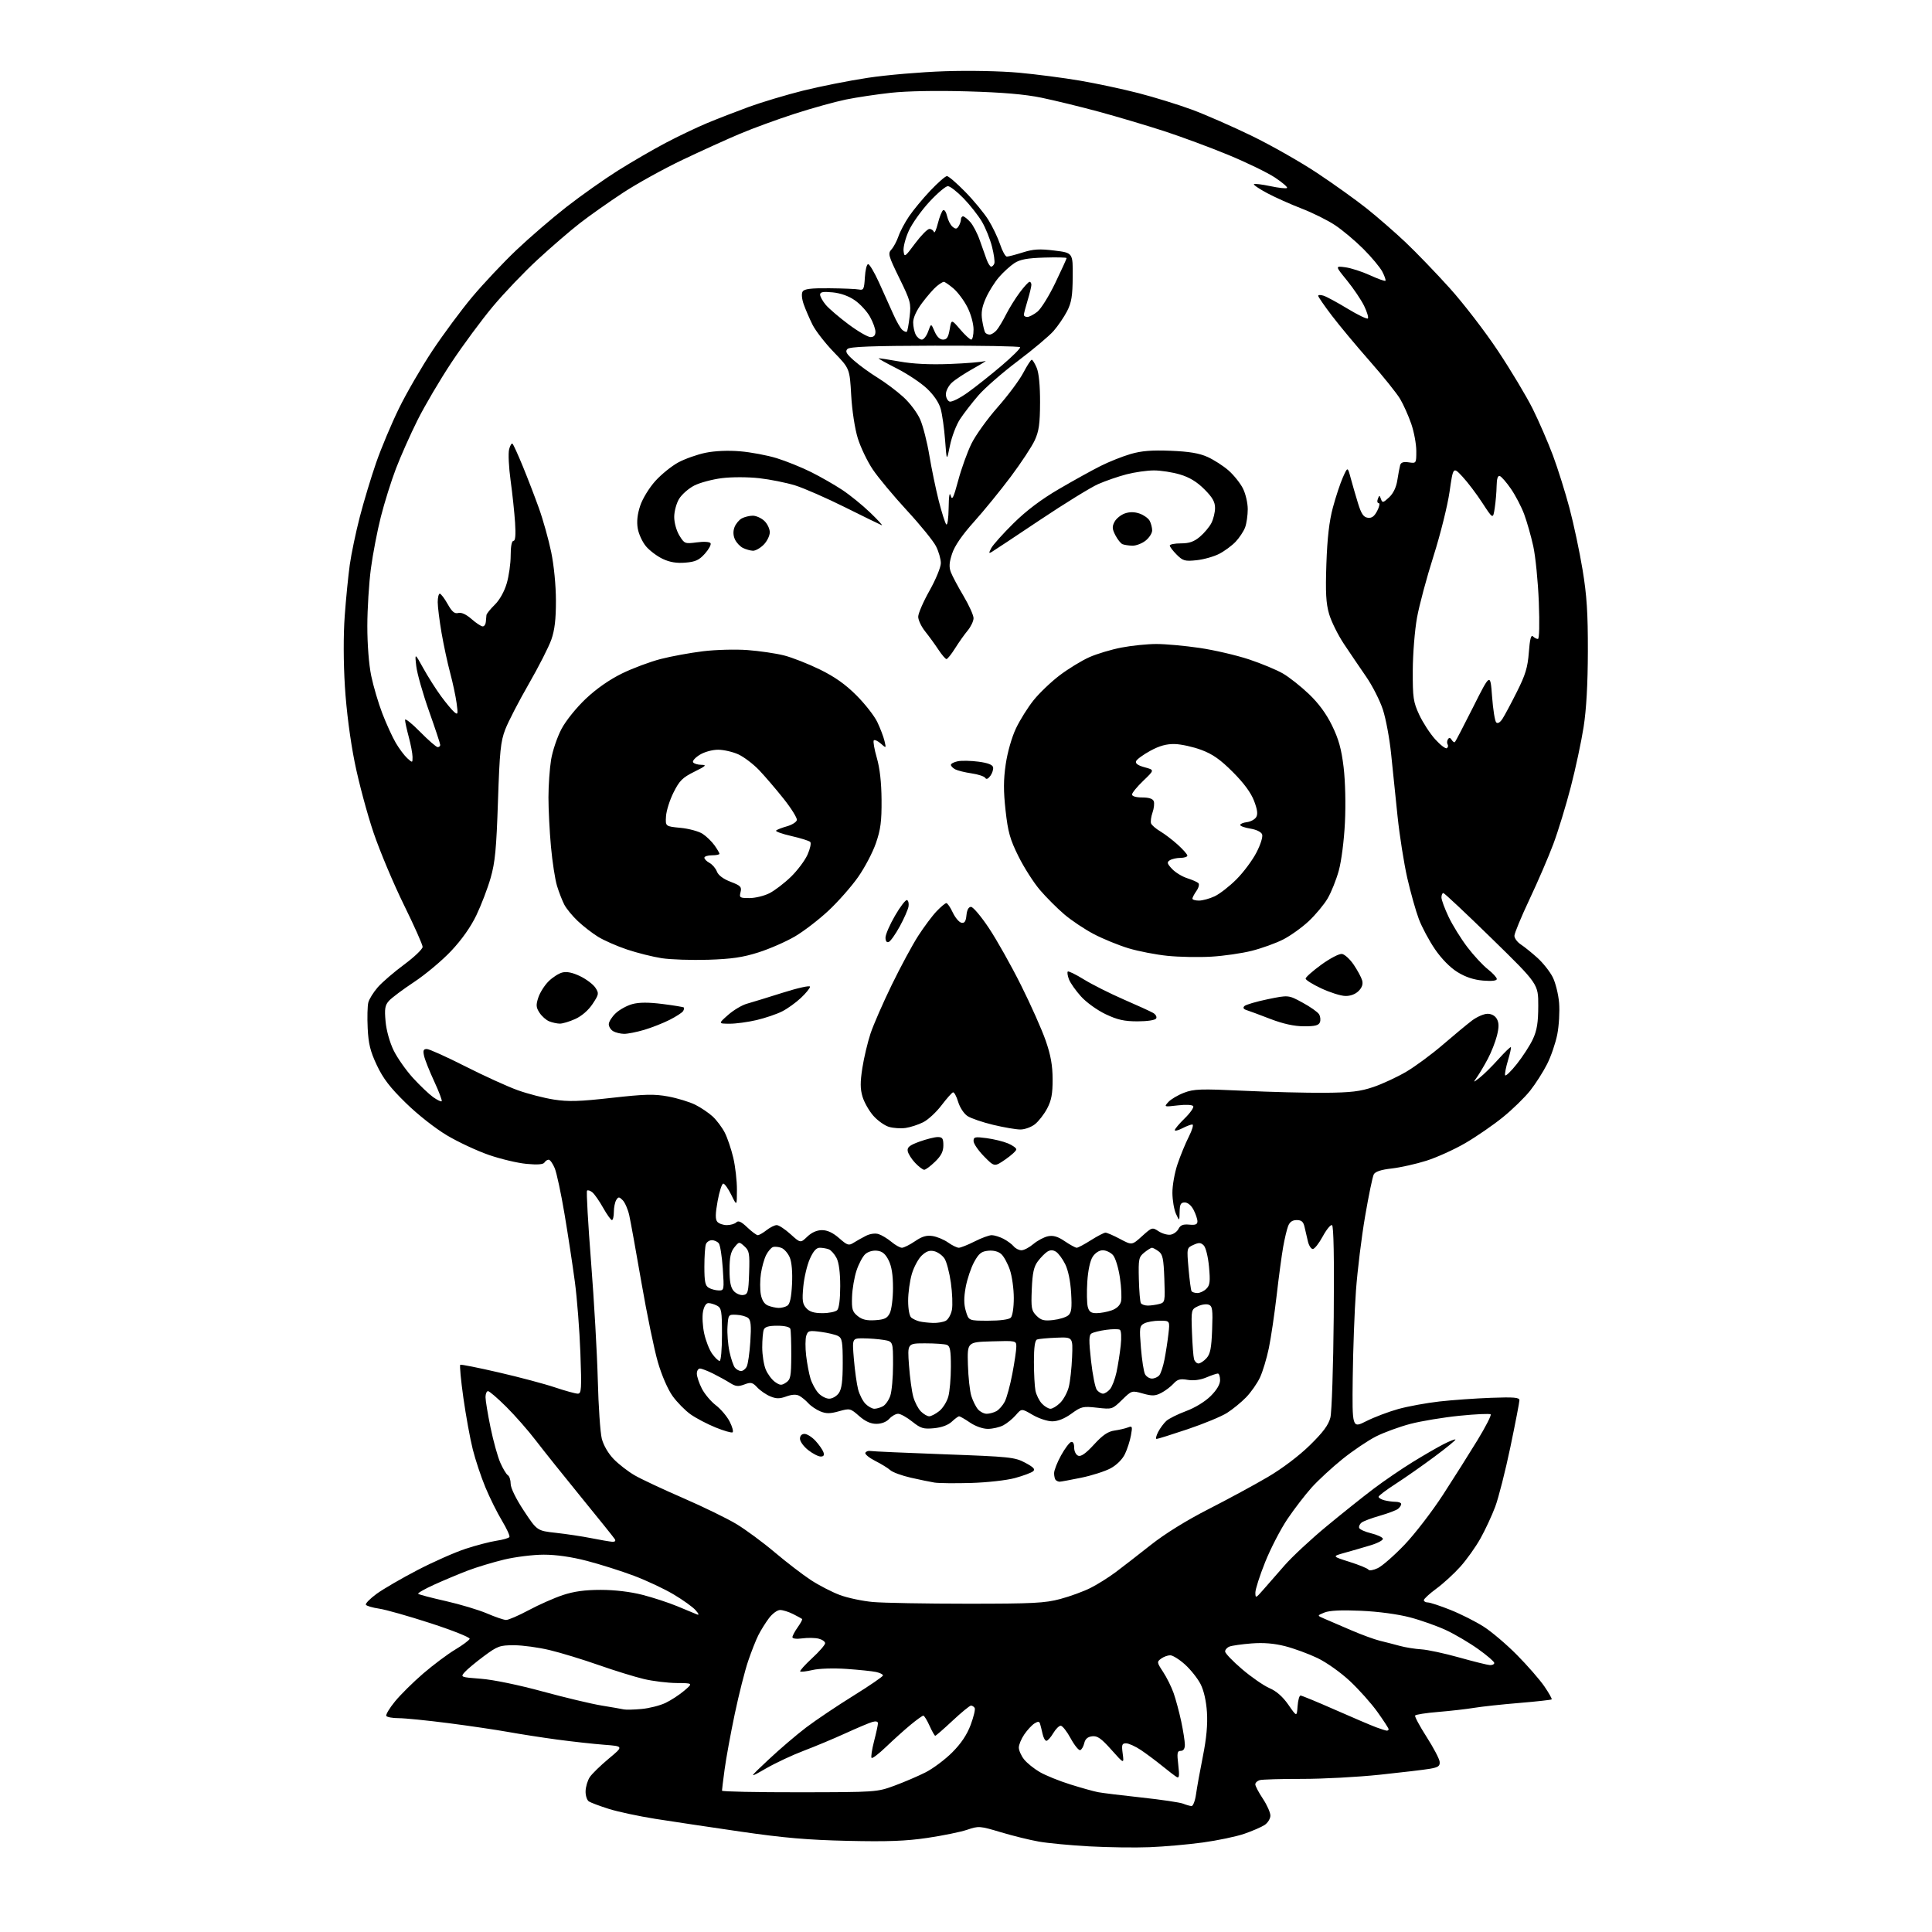 <?xml version="1.0" encoding="UTF-8" standalone="no"?>
<svg 
  version="1.1" 
  xmlns="http://www.w3.org/2000/svg" 
  xmlns:xlink="http://www.w3.org/1999/xlink" 
  xmlns:svg="http://www.w3.org/2000/svg"
  xmlns:rdf="http://www.w3.org/1999/02/22-rdf-syntax-ns#"
  xmlns:cc="http://creativecommons.org/ns#"
  xmlns:dc="http://purl.org/dc/elements/1.1/"
  viewBox="0 0 768 768"
  width="768"
  height="768"
>
<style>svg {background-color: white; }</style>"
<path stroke="none" fill="black" fill-rule="evenodd" d="M457.00,734.29C451.23,734.52 440.43,734.37 433.00,733.96C425.57,733.55 416.57,732.70 413.00,732.07C409.43,731.45 402.61,729.77 397.85,728.34C389.47,725.83 389.05,725.80 384.46,727.36C381.86,728.24 374.73,729.70 368.62,730.60C360.08,731.86 352.73,732.13 337.00,731.77C321.08,731.41 311.58,730.59 294.50,728.11C282.40,726.35 267.10,724.06 260.50,723.02C253.90,721.97 245.57,720.19 242.00,719.06C238.43,717.93 234.87,716.60 234.10,716.10C233.32,715.60 232.73,713.76 232.78,712.02C232.83,710.27 233.57,707.77 234.43,706.46C235.29,705.15 238.68,701.85 241.95,699.12C247.91,694.16 247.91,694.16 240.20,693.57C235.97,693.25 227.55,692.32 221.50,691.51C215.45,690.69 206.68,689.33 202.00,688.48C197.32,687.64 186.62,686.05 178.21,684.97C169.80,683.89 160.94,683.00 158.52,683.00C156.10,683.00 153.87,682.60 153.57,682.12C153.27,681.63 154.81,679.04 157.00,676.37C159.18,673.69 164.24,668.69 168.23,665.25C172.23,661.82 177.94,657.54 180.93,655.75C183.92,653.96 186.51,652.03 186.70,651.46C186.88,650.88 179.94,648.11 171.26,645.29C162.59,642.47 153.36,639.85 150.74,639.47C148.12,639.08 145.74,638.39 145.45,637.92C145.16,637.45 147.08,635.50 149.71,633.57C152.35,631.65 159.68,627.39 166.00,624.11C172.32,620.82 180.94,617.02 185.14,615.65C189.34,614.28 194.86,612.84 197.40,612.46C199.94,612.08 202.24,611.42 202.50,610.99C202.77,610.57 201.43,607.64 199.54,604.49C197.64,601.34 194.68,595.39 192.97,591.27C191.25,587.14 188.98,580.33 187.93,576.13C186.87,571.93 185.20,562.73 184.20,555.69C183.21,548.64 182.65,542.71 182.97,542.52C183.29,542.32 190.22,543.70 198.37,545.59C206.52,547.47 216.53,550.13 220.61,551.51C224.70,552.88 228.77,554.00 229.67,554.00C231.13,554.00 231.24,552.33 230.71,537.75C230.38,528.81 229.40,516.10 228.51,509.50C227.63,502.90 225.79,490.80 224.41,482.62C223.04,474.43 221.28,466.22 220.51,464.37C219.74,462.52 218.66,461.00 218.11,461.00C217.56,461.00 216.80,461.51 216.42,462.13C215.95,462.89 213.60,463.07 209.31,462.66C205.79,462.34 199.07,460.74 194.39,459.13C189.70,457.51 182.19,454.01 177.71,451.35C173.02,448.56 166.05,443.08 161.32,438.44C155.05,432.32 152.29,428.72 149.80,423.44C147.19,417.91 146.46,414.93 146.16,408.74C145.95,404.47 146.07,399.87 146.41,398.51C146.75,397.15 148.46,394.41 150.21,392.41C151.96,390.42 156.68,386.36 160.70,383.39C164.71,380.42 168.00,377.27 168.00,376.40C168.00,375.53 164.64,368.00 160.54,359.66C156.44,351.32 151.02,338.43 148.49,331.00C145.97,323.57 142.59,310.98 140.99,303.00C139.20,294.10 137.70,282.47 137.10,272.87C136.51,263.32 136.48,252.44 137.03,244.87C137.52,238.07 138.43,228.90 139.04,224.50C139.66,220.10 141.45,211.55 143.02,205.50C144.58,199.45 147.50,189.78 149.50,184.00C151.50,178.22 155.58,168.50 158.57,162.39C161.55,156.28 167.55,145.93 171.89,139.39C176.24,132.85 183.37,123.22 187.75,118.00C192.14,112.78 199.97,104.45 205.17,99.50C210.37,94.55 219.37,86.80 225.17,82.27C230.97,77.75 240.17,71.25 245.61,67.82C251.05,64.40 259.58,59.45 264.57,56.82C269.56,54.19 276.99,50.64 281.07,48.94C285.16,47.24 292.66,44.33 297.73,42.47C302.81,40.62 312.49,37.72 319.23,36.03C325.98,34.35 337.57,32.05 345.00,30.93C352.43,29.80 366.15,28.63 375.50,28.32C385.34,27.99 397.76,28.24 405.00,28.90C411.88,29.53 422.82,30.95 429.32,32.06C435.82,33.17 446.28,35.40 452.56,37.02C458.84,38.64 468.37,41.58 473.74,43.56C479.11,45.54 489.80,50.23 497.50,53.96C505.20,57.70 516.90,64.34 523.50,68.72C530.10,73.09 539.01,79.47 543.31,82.89C547.60,86.32 554.54,92.35 558.72,96.31C562.90,100.26 570.79,108.45 576.25,114.50C581.71,120.55 590.37,131.80 595.48,139.50C600.60,147.20 606.80,157.55 609.27,162.50C611.73,167.45 615.34,175.78 617.30,181.00C619.25,186.22 622.22,195.68 623.90,202.00C625.58,208.32 627.92,219.35 629.10,226.50C630.79,236.76 631.23,243.61 631.20,259.00C631.17,271.92 630.60,282.04 629.51,289.00C628.61,294.77 626.31,305.52 624.40,312.88C622.49,320.25 619.37,330.44 617.46,335.55C615.55,340.65 611.29,350.54 607.99,357.52C604.70,364.50 602.00,371.01 602.00,371.99C602.00,372.97 603.16,374.53 604.58,375.46C606.00,376.39 608.96,378.78 611.15,380.76C613.35,382.74 616.07,386.18 617.21,388.40C618.34,390.62 619.49,395.26 619.77,398.70C620.04,402.14 619.72,407.76 619.04,411.19C618.37,414.61 616.55,419.94 614.99,423.01C613.44,426.09 610.41,430.83 608.26,433.55C606.10,436.27 601.23,441.03 597.42,444.11C593.61,447.20 586.90,451.83 582.50,454.39C578.10,456.95 571.12,460.11 567.00,461.41C562.88,462.71 556.68,464.10 553.23,464.49C548.96,464.97 546.68,465.73 546.09,466.85C545.61,467.76 544.06,475.25 542.65,483.50C541.23,491.75 539.60,505.02 539.02,513.00C538.44,520.98 537.86,536.56 537.73,547.64C537.50,567.78 537.50,567.78 543.17,564.91C546.29,563.34 552.00,561.17 555.86,560.10C559.73,559.03 567.07,557.69 572.19,557.11C577.31,556.53 586.56,555.88 592.75,555.65C601.76,555.32 604.00,555.51 604.00,556.60C604.00,557.34 602.38,565.73 600.40,575.23C598.41,584.73 595.70,595.41 594.36,598.98C593.02,602.54 590.38,608.21 588.49,611.58C586.60,614.96 583.00,620.01 580.48,622.81C577.97,625.61 573.68,629.54 570.95,631.53C568.23,633.53 566.00,635.58 566.00,636.09C566.00,636.59 566.71,637.00 567.58,637.00C568.45,637.00 572.51,638.34 576.59,639.97C580.67,641.60 586.59,644.59 589.75,646.60C592.91,648.61 598.89,653.69 603.03,657.88C607.17,662.07 612.06,667.67 613.88,670.32C615.70,672.97 617.02,675.31 616.81,675.53C616.59,675.74 610.81,676.38 603.96,676.95C597.11,677.51 589.02,678.39 586.00,678.89C582.98,679.39 576.56,680.12 571.74,680.52C566.91,680.91 562.77,681.56 562.53,681.95C562.29,682.33 564.34,686.15 567.08,690.43C569.82,694.70 572.16,699.14 572.28,700.30C572.46,702.01 571.78,702.52 568.50,703.10C566.30,703.48 557.30,704.56 548.50,705.48C539.70,706.41 525.75,707.15 517.50,707.14C509.25,707.13 501.71,707.35 500.75,707.63C499.79,707.91 499.00,708.67 499.00,709.32C499.01,709.97 500.35,712.52 502.00,715.00C503.65,717.48 504.99,720.50 505.00,721.73C505.00,722.95 503.96,724.63 502.70,725.46C501.43,726.29 497.79,727.87 494.60,728.97C491.41,730.06 484.01,731.62 478.15,732.42C472.29,733.22 462.77,734.06 457.00,734.29zM473.64,717.94C474.26,717.97 475.07,715.86 475.44,713.25C475.80,710.64 477.03,703.83 478.17,698.13C479.59,691.03 480.10,685.50 479.78,680.63C479.49,676.16 478.54,671.98 477.23,669.43C476.08,667.19 473.31,663.71 471.07,661.68C468.83,659.66 466.18,658.00 465.19,658.00C464.19,658.00 462.56,658.60 461.56,659.33C459.83,660.60 459.87,660.84 462.33,664.58C463.76,666.74 465.64,670.52 466.52,673.00C467.39,675.48 468.76,680.57 469.56,684.32C470.35,688.06 471.00,692.23 471.00,693.57C471.00,695.15 470.43,696.00 469.36,696.00C467.96,696.00 467.82,696.81 468.38,701.57C468.89,705.92 468.76,706.98 467.77,706.40C467.07,705.99 464.48,704.01 462.00,701.99C459.52,699.98 455.71,697.13 453.52,695.66C451.33,694.20 448.68,693.00 447.64,693.00C445.99,693.00 445.81,693.55 446.29,697.11C446.84,701.22 446.84,701.22 441.79,695.56C437.77,691.04 436.22,689.95 434.16,690.20C432.38,690.41 431.40,691.25 431.01,692.93C430.70,694.26 429.97,695.51 429.40,695.70C428.82,695.89 427.11,693.79 425.61,691.03C424.11,688.26 422.33,686.00 421.65,686.00C420.98,686.00 419.63,687.35 418.66,689.00C417.68,690.65 416.47,692.00 415.96,692.00C415.45,692.00 414.77,690.76 414.44,689.25C414.10,687.74 413.66,685.93 413.44,685.23C413.14,684.25 412.62,684.22 411.21,685.10C410.19,685.74 408.38,687.69 407.18,689.44C405.98,691.19 405.00,693.55 405.00,694.68C405.00,695.81 405.93,697.92 407.07,699.37C408.21,700.82 411.03,703.09 413.32,704.42C415.62,705.76 421.10,707.98 425.50,709.35C429.90,710.73 434.85,712.11 436.50,712.42C438.15,712.74 445.93,713.69 453.78,714.54C461.63,715.39 469.06,716.49 470.28,716.98C471.50,717.47 473.01,717.90 473.64,717.94zM317.75,712.46C348.24,712.42 348.56,712.40 355.50,709.86C359.35,708.44 364.94,706.05 367.92,704.54C370.90,703.03 375.66,699.47 378.51,696.62C382.05,693.08 384.38,689.60 385.86,685.65C387.05,682.46 387.77,679.44 387.45,678.93C387.14,678.42 386.47,678.00 385.98,678.00C385.48,678.00 382.19,680.70 378.66,684.00C375.13,687.30 372.03,690.00 371.77,690.00C371.52,690.00 370.49,688.20 369.50,686.00C368.51,683.80 367.40,682.00 367.03,682.00C366.66,682.00 364.37,683.65 361.93,685.67C359.49,687.69 355.15,691.60 352.27,694.36C349.40,697.12 346.79,699.12 346.47,698.80C346.15,698.48 346.59,695.52 347.44,692.22C348.30,688.91 349.00,685.68 349.00,685.04C349.00,684.30 348.17,684.10 346.75,684.51C345.51,684.87 340.68,686.91 336.00,689.05C331.32,691.18 323.90,694.29 319.50,695.95C315.10,697.61 308.35,700.77 304.50,702.98C297.50,707.00 297.50,707.00 305.50,699.48C309.90,695.35 316.65,689.58 320.50,686.66C324.35,683.75 332.79,678.08 339.25,674.07C345.71,670.06 351.00,666.43 351.00,666.01C351.00,665.58 349.76,664.97 348.25,664.64C346.74,664.31 341.45,663.77 336.50,663.42C331.35,663.07 325.58,663.25 323.03,663.85C320.57,664.42 318.35,664.68 318.09,664.43C317.84,664.17 319.96,661.81 322.81,659.17C325.67,656.54 328.00,653.85 328.00,653.21C328.00,652.56 326.85,651.75 325.44,651.40C324.03,651.04 321.11,650.99 318.94,651.28C316.63,651.59 315.00,651.40 315.00,650.81C315.00,650.26 315.95,648.48 317.11,646.85C318.27,645.22 319.06,643.74 318.86,643.57C318.66,643.40 317.06,642.52 315.30,641.63C313.54,640.73 311.20,640.00 310.10,640.00C309.00,640.00 307.01,641.46 305.67,643.25C304.33,645.04 302.45,648.05 301.49,649.94C300.53,651.83 298.69,656.49 297.40,660.29C296.11,664.08 293.71,673.56 292.07,681.35C290.44,689.13 288.62,699.02 288.05,703.32C287.47,707.62 287.00,711.45 287.00,711.82C287.00,712.20 300.84,712.48 317.75,712.46zM551.25,687.96C551.66,687.98 552.00,687.72 552.00,687.38C552.00,687.03 550.02,683.98 547.59,680.58C545.17,677.18 540.24,671.65 536.63,668.27C532.92,664.80 527.29,660.81 523.67,659.08C520.15,657.40 514.40,655.29 510.89,654.39C506.50,653.27 502.31,652.92 497.50,653.29C493.65,653.59 489.71,654.15 488.75,654.53C487.79,654.90 487.00,655.79 487.00,656.49C487.00,657.19 490.03,660.36 493.74,663.52C497.45,666.69 502.36,670.08 504.64,671.06C507.40,672.25 509.92,674.46 512.15,677.67C515.50,682.50 515.50,682.50 515.81,678.25C515.98,675.91 516.50,674.00 516.98,674.00C517.46,674.00 523.62,676.54 530.67,679.65C537.73,682.76 545.08,685.89 547.00,686.61C548.92,687.32 550.84,687.93 551.25,687.96zM255.00,679.35C258.02,679.08 262.30,678.00 264.50,676.96C266.70,675.92 270.07,673.72 272.00,672.07C275.50,669.08 275.50,669.08 269.00,669.03C265.43,669.00 259.57,668.29 256.00,667.45C252.43,666.61 244.32,664.11 238.00,661.89C231.68,659.67 222.90,656.99 218.50,655.94C214.10,654.88 207.74,654.01 204.36,654.01C198.68,654.00 197.79,654.32 192.36,658.35C189.14,660.74 185.70,663.60 184.73,664.70C182.98,666.68 183.05,666.71 191.25,667.34C196.09,667.71 206.25,669.81 215.67,672.38C224.55,674.80 235.11,677.32 239.15,677.98C243.19,678.64 247.18,679.33 248.00,679.52C248.82,679.70 251.97,679.63 255.00,679.35zM592.25,661.90C593.21,661.96 594.00,661.57 594.00,661.05C594.00,660.53 591.14,658.06 587.64,655.57C584.15,653.07 578.41,649.68 574.89,648.04C571.38,646.39 564.90,644.09 560.50,642.93C555.67,641.66 547.94,640.62 541.00,640.31C533.23,639.96 528.53,640.19 526.50,641.00C523.50,642.21 523.50,642.21 526.50,643.48C528.15,644.18 532.88,646.22 537.00,648.00C541.12,649.78 546.30,651.68 548.50,652.22C550.70,652.75 554.30,653.68 556.50,654.28C558.70,654.88 562.52,655.49 565.00,655.64C567.48,655.79 574.23,657.24 580.00,658.86C585.77,660.48 591.29,661.85 592.25,661.90zM201.17,643.96C202.09,643.98 206.14,642.23 210.17,640.07C214.20,637.91 220.30,635.21 223.72,634.07C228.14,632.60 232.50,632.00 238.81,632.00C244.34,632.00 250.56,632.74 255.33,633.96C259.54,635.03 265.80,637.08 269.24,638.51C272.68,639.94 276.18,641.39 277.00,641.73C278.01,642.14 277.85,641.60 276.50,640.07C275.40,638.82 271.48,636.00 267.77,633.80C264.07,631.60 256.96,628.26 251.96,626.38C246.97,624.50 238.59,621.85 233.33,620.48C227.18,618.88 221.06,618.00 216.14,618.01C211.94,618.01 204.87,618.89 200.42,619.95C195.98,621.02 189.45,622.99 185.92,624.34C182.39,625.69 176.40,628.20 172.61,629.92C168.81,631.64 165.95,633.28 166.24,633.57C166.53,633.86 171.45,635.16 177.19,636.45C182.92,637.75 190.29,639.96 193.56,641.36C196.82,642.77 200.25,643.94 201.17,643.96zM384.50,637.50C410.71,637.50 415.38,637.26 421.50,635.62C425.35,634.59 430.73,632.62 433.46,631.25C436.19,629.88 440.69,627.06 443.46,624.99C446.23,622.91 452.55,618.02 457.49,614.11C463.15,609.64 471.67,604.36 480.49,599.86C488.20,595.93 498.77,590.20 504.00,587.12C509.70,583.77 516.37,578.73 520.67,574.52C525.98,569.32 528.10,566.46 528.85,563.50C529.40,561.30 530.00,543.30 530.18,523.50C530.39,500.17 530.15,487.33 529.50,487.01C528.95,486.74 527.29,488.76 525.80,491.51C524.32,494.25 522.55,496.50 521.87,496.50C521.19,496.50 520.31,495.15 519.92,493.50C519.53,491.85 518.93,489.26 518.58,487.75C518.11,485.65 517.37,485.00 515.46,485.00C513.73,485.00 512.67,485.75 512.04,487.40C511.53,488.72 510.65,492.44 510.08,495.65C509.51,498.87 508.34,507.55 507.49,514.95C506.63,522.35 505.24,531.77 504.39,535.88C503.54,539.98 501.95,545.26 500.85,547.60C499.75,549.93 497.27,553.48 495.33,555.47C493.40,557.46 489.97,560.26 487.72,561.68C485.47,563.10 478.44,566.00 472.11,568.13C465.78,570.26 460.22,572.00 459.77,572.00C459.32,572.00 459.59,570.76 460.37,569.25C461.15,567.73 462.63,565.74 463.65,564.82C464.67,563.90 468.20,562.15 471.50,560.92C475.02,559.62 479.05,557.15 481.25,554.96C483.68,552.55 485.00,550.31 485.00,548.62C485.00,547.18 484.60,546.00 484.12,546.00C483.64,546.00 481.56,546.70 479.50,547.57C477.09,548.57 474.43,548.91 472.08,548.51C469.10,548.01 468.04,548.30 466.46,550.05C465.38,551.23 463.21,552.88 461.62,553.70C459.21,554.94 458.02,554.99 454.31,553.95C449.89,552.71 449.88,552.72 446.01,556.49C442.17,560.24 442.09,560.27 436.12,559.59C430.48,558.96 429.84,559.10 425.90,561.96C423.17,563.94 420.50,565.00 418.28,565.00C416.40,565.00 412.89,563.85 410.48,562.43C406.10,559.87 406.10,559.87 403.80,562.53C402.54,563.99 400.28,565.82 398.80,566.60C397.31,567.37 394.56,568.00 392.69,568.00C390.70,568.00 387.74,566.96 385.60,565.50C383.57,564.12 381.62,563.00 381.27,563.00C380.92,563.00 379.60,563.96 378.35,565.14C376.90,566.50 374.32,567.45 371.28,567.74C367.08,568.14 366.03,567.82 362.61,565.10C360.47,563.39 357.96,562.00 357.02,562.00C356.08,562.00 354.50,562.90 353.50,564.00C352.38,565.23 350.42,566.00 348.38,566.00C346.10,566.00 343.96,565.03 341.51,562.88C338.04,559.83 337.84,559.78 333.49,561.00C329.97,561.99 328.41,562.00 326.08,561.04C324.47,560.37 322.33,558.92 321.33,557.82C320.34,556.72 318.72,555.38 317.73,554.85C316.53,554.21 314.81,554.30 312.57,555.11C309.91,556.07 308.57,556.07 306.20,555.08C304.55,554.40 302.22,552.80 301.03,551.53C299.13,549.50 298.50,549.36 295.89,550.35C293.46,551.26 292.43,551.16 290.21,549.75C288.72,548.81 285.70,547.14 283.50,546.04C281.30,544.94 278.94,544.03 278.25,544.02C277.56,544.01 277.00,544.92 277.00,546.04C277.00,547.16 277.90,549.84 278.99,551.98C280.09,554.13 282.59,557.11 284.56,558.61C286.52,560.11 289.00,563.04 290.06,565.11C291.12,567.19 291.63,569.11 291.20,569.38C290.77,569.64 287.73,568.77 284.46,567.44C281.18,566.11 276.73,563.78 274.57,562.26C272.41,560.74 269.17,557.46 267.37,554.96C265.45,552.27 263.05,546.75 261.51,541.46C260.07,536.53 257.15,522.35 255.00,509.95C252.86,497.55 250.66,485.45 250.13,483.06C249.59,480.68 248.42,478.00 247.54,477.11C246.12,475.69 245.82,475.68 244.98,477.00C244.46,477.82 244.02,479.96 244.02,481.75C244.01,483.54 243.66,485.00 243.25,485.00C242.84,485.00 241.27,482.81 239.77,480.14C238.27,477.47 236.35,474.70 235.50,474.00C234.65,473.29 233.69,472.98 233.36,473.30C233.04,473.63 233.76,486.41 234.96,501.70C236.16,516.99 237.36,538.05 237.63,548.50C237.89,558.95 238.61,569.47 239.22,571.88C239.89,574.50 241.78,577.77 243.92,579.98C245.89,582.02 249.65,584.94 252.28,586.46C254.90,587.98 263.56,592.04 271.52,595.49C279.47,598.94 289.02,603.59 292.74,605.83C296.46,608.08 303.32,613.14 308.00,617.10C312.68,621.05 319.13,626.00 322.35,628.11C325.57,630.21 330.73,632.88 333.82,634.03C336.90,635.19 342.82,636.44 346.96,636.82C351.11,637.19 368.00,637.50 384.50,637.50zM502.12,632.00C503.80,630.08 507.65,625.68 510.67,622.23C513.68,618.79 521.18,611.81 527.33,606.73C533.47,601.64 541.88,594.94 546.00,591.82C550.12,588.71 557.10,583.94 561.50,581.23C565.90,578.51 571.46,575.30 573.85,574.08C576.24,572.86 578.36,572.03 578.56,572.23C578.76,572.43 575.01,575.51 570.21,579.07C565.42,582.63 558.46,587.50 554.75,589.89C551.04,592.28 548.00,594.58 548.00,595.00C548.00,595.42 549.01,596.04 550.25,596.37C551.49,596.70 553.51,596.98 554.75,596.99C555.99,596.99 557.00,597.39 557.00,597.88C557.00,598.36 556.44,599.22 555.75,599.78C555.06,600.35 551.80,601.58 548.50,602.53C545.20,603.47 541.92,604.70 541.22,605.27C540.51,605.84 540.09,606.78 540.29,607.37C540.49,607.96 542.61,608.92 545.00,609.50C547.39,610.08 549.51,611.04 549.71,611.63C549.91,612.22 547.69,613.42 544.78,614.29C541.88,615.17 537.25,616.51 534.50,617.27C529.50,618.67 529.50,618.67 536.46,620.87C540.29,622.08 543.67,623.47 543.98,623.97C544.29,624.47 545.97,624.19 547.75,623.33C549.51,622.47 554.28,618.29 558.35,614.03C562.42,609.77 569.30,600.83 573.63,594.16C577.96,587.49 584.13,577.72 587.34,572.45C590.56,567.17 592.91,562.57 592.56,562.23C592.22,561.88 586.66,562.13 580.22,562.78C573.77,563.43 564.96,564.89 560.63,566.02C556.31,567.16 550.17,569.40 547.00,571.00C543.82,572.61 537.83,576.65 533.68,579.98C529.54,583.32 524.03,588.40 521.44,591.27C518.85,594.15 514.52,599.78 511.81,603.79C509.10,607.80 505.11,615.51 502.94,620.91C500.77,626.31 499.01,631.80 499.03,633.11C499.06,635.39 499.20,635.34 502.12,632.00zM243.31,612.87C244.44,612.95 244.85,612.57 244.40,611.84C244.01,611.20 238.02,603.74 231.09,595.25C224.17,586.76 216.04,576.60 213.03,572.66C210.03,568.72 204.73,562.69 201.27,559.25C197.81,555.81 194.54,553.00 193.99,553.00C193.45,553.00 193.00,554.08 193.00,555.39C193.00,556.70 193.90,562.15 195.00,567.49C196.10,572.83 197.85,579.13 198.89,581.47C199.92,583.82 201.27,586.05 201.89,586.43C202.50,586.81 203.00,588.35 203.00,589.87C203.00,591.50 205.12,595.82 208.25,600.56C213.50,608.50 213.50,608.50 221.00,609.33C225.12,609.78 231.43,610.73 235.00,611.44C238.57,612.15 242.31,612.79 243.31,612.87zM386.00,589.50C379.68,589.68 373.15,589.61 371.50,589.35C369.85,589.09 365.59,588.21 362.04,587.40C358.49,586.59 354.83,585.25 353.91,584.42C353.00,583.59 350.28,581.92 347.87,580.71C345.47,579.49 343.73,578.05 344.00,577.50C344.27,576.95 345.18,576.63 346.00,576.79C346.82,576.95 360.01,577.54 375.31,578.10C401.52,579.06 403.37,579.25 407.53,581.46C410.90,583.26 411.64,584.06 410.66,584.87C409.96,585.45 406.71,586.65 403.44,587.55C400.12,588.45 392.42,589.31 386.00,589.50zM421.21,589.00C420.73,589.00 420.03,588.70 419.67,588.33C419.30,587.97 419.01,586.73 419.02,585.58C419.04,584.44 420.27,581.28 421.77,578.57C423.27,575.86 425.06,573.46 425.75,573.23C426.53,572.98 427.00,573.81 427.00,575.45C427.00,576.93 427.70,578.33 428.62,578.68C429.73,579.11 431.67,577.73 434.87,574.24C438.30,570.49 440.41,569.04 443.00,568.67C444.93,568.40 447.35,567.83 448.39,567.42C450.12,566.74 450.22,567.02 449.57,570.59C449.18,572.74 448.11,576.08 447.18,578.00C446.17,580.11 443.91,582.36 441.50,583.67C439.30,584.86 434.03,586.55 429.79,587.42C425.55,588.29 421.69,589.00 421.21,589.00zM326.22,578.99C325.27,578.98 323.04,577.83 321.25,576.42C319.46,575.01 318.00,572.99 318.00,571.93C318.00,570.73 318.69,570.00 319.81,570.00C320.81,570.00 322.77,571.24 324.17,572.75C325.56,574.26 326.98,576.29 327.32,577.25C327.75,578.48 327.42,579.00 326.22,578.99zM369.37,563.00C370.12,563.00 371.90,562.08 373.33,560.95C374.76,559.83 376.39,557.24 376.96,555.20C377.53,553.17 377.99,547.84 377.99,543.36C378.00,536.85 377.68,535.09 376.42,534.61C375.55,534.27 371.66,534.00 367.77,534.00C360.70,534.00 360.70,534.00 361.34,542.75C361.69,547.56 362.46,553.22 363.06,555.31C363.65,557.41 365.00,560.00 366.06,561.06C367.13,562.13 368.61,563.00 369.37,563.00zM392.22,562.00C393.27,562.00 395.00,561.54 396.06,560.97C397.11,560.40 398.62,558.69 399.41,557.17C400.20,555.64 401.56,550.65 402.42,546.09C403.29,541.52 404.00,536.69 404.00,535.35C404.00,532.93 403.98,532.93 394.25,533.21C384.50,533.50 384.50,533.50 384.76,542.50C384.91,547.45 385.52,553.08 386.14,555.00C386.75,556.92 387.94,559.29 388.78,560.25C389.62,561.21 391.17,562.00 392.22,562.00zM347.57,560.00C348.43,560.00 349.95,559.56 350.96,559.02C351.97,558.48 353.29,556.62 353.89,554.87C354.50,553.13 355.00,547.55 355.00,542.48C355.00,533.26 355.00,533.26 351.25,532.64C349.19,532.30 345.53,532.02 343.12,532.01C338.74,532.00 338.74,532.00 339.43,540.25C339.81,544.79 340.57,550.21 341.11,552.30C341.66,554.39 342.98,556.98 344.05,558.05C345.12,559.12 346.70,560.00 347.57,560.00zM417.58,560.00C418.41,560.00 420.16,558.93 421.48,557.61C422.79,556.30 424.31,553.49 424.85,551.36C425.40,549.24 425.99,543.90 426.17,539.50C426.50,531.50 426.50,531.50 420.00,531.75C416.43,531.89 412.94,532.21 412.25,532.47C411.39,532.79 411.00,535.54 411.00,541.34C411.00,545.97 411.28,551.13 411.61,552.81C411.95,554.49 413.09,556.79 414.15,557.93C415.21,559.07 416.76,560.00 417.58,560.00zM329.62,556.00C330.87,556.00 332.59,555.00 333.44,553.78C334.59,552.14 335.00,549.01 335.00,541.81C335.00,533.40 334.75,531.94 333.17,531.09C332.17,530.55 329.06,529.81 326.28,529.44C321.63,528.83 321.15,528.95 320.50,530.99C320.11,532.22 320.09,535.76 320.45,538.86C320.82,541.96 321.59,546.08 322.18,548.00C322.77,549.92 324.17,552.51 325.30,553.75C326.43,554.99 328.37,556.00 329.62,556.00zM438.47,554.00C439.14,554.00 440.38,553.21 441.22,552.25C442.06,551.29 443.23,548.25 443.82,545.50C444.41,542.75 445.17,537.96 445.50,534.85C445.86,531.61 445.71,528.94 445.16,528.60C444.64,528.28 442.19,528.29 439.72,528.63C437.25,528.96 434.63,529.61 433.91,530.06C432.83,530.72 432.80,532.76 433.71,540.98C434.33,546.54 435.37,551.74 436.04,552.55C436.70,553.35 437.80,554.00 438.47,554.00zM312.45,549.60C314.27,548.39 314.50,547.17 314.54,538.87C314.56,533.71 314.40,528.94 314.18,528.25C313.94,527.48 311.95,527.00 309.00,527.00C305.56,527.00 304.04,527.44 303.61,528.58C303.27,529.45 303.00,532.62 303.00,535.61C303.00,538.61 303.63,542.57 304.39,544.40C305.16,546.24 306.83,548.47 308.10,549.36C310.08,550.75 310.69,550.78 312.45,549.60zM457.91,548.00C458.93,548.00 460.25,547.41 460.85,546.68C461.45,545.96 462.38,543.14 462.90,540.43C463.43,537.72 464.14,533.14 464.47,530.25C465.07,525.00 465.07,525.00 460.97,525.00C458.71,525.00 455.96,525.49 454.85,526.08C452.98,527.08 452.88,527.77 453.54,535.83C453.93,540.60 454.65,545.29 455.16,546.25C455.66,547.21 456.90,548.00 457.91,548.00zM294.59,545.00C295.33,545.00 296.34,544.21 296.83,543.25C297.33,542.29 297.97,537.81 298.27,533.29C298.68,527.03 298.48,524.81 297.43,523.94C296.67,523.31 294.58,522.73 292.78,522.65C289.54,522.50 289.50,522.56 289.19,527.36C289.02,530.03 289.37,534.50 289.97,537.29C290.57,540.08 291.55,542.96 292.15,543.68C292.75,544.41 293.85,545.00 294.59,545.00zM476.41,542.00C477.12,542.00 478.55,541.05 479.60,539.90C481.11,538.22 481.57,535.92 481.84,528.54C482.14,520.57 481.95,519.19 480.49,518.64C479.56,518.28 477.61,518.56 476.15,519.27C473.54,520.53 473.50,520.67 473.82,529.52C474.00,534.46 474.37,539.29 474.64,540.25C474.91,541.21 475.71,542.00 476.41,542.00zM286.07,541.00C286.58,541.00 287.00,536.34 287.00,530.54C287.00,521.21 286.79,519.96 285.07,519.04C284.00,518.47 282.45,518.00 281.61,518.00C280.67,518.00 279.84,519.31 279.45,521.43C279.09,523.32 279.30,527.19 279.92,530.04C280.53,532.90 281.95,536.53 283.08,538.12C284.21,539.70 285.56,541.00 286.07,541.00zM370.82,525.88C372.64,525.95 374.95,525.56 375.95,525.03C376.95,524.49 378.05,522.53 378.40,520.68C378.75,518.82 378.56,513.98 377.99,509.93C377.42,505.88 376.28,501.55 375.46,500.30C374.64,499.05 372.83,497.74 371.43,497.39C369.56,496.92 368.24,497.37 366.43,499.07C365.07,500.34 363.30,503.63 362.48,506.37C361.67,509.12 361.00,513.93 361.00,517.06C361.00,520.41 361.52,523.17 362.25,523.77C362.94,524.33 364.40,525.01 365.50,525.28C366.60,525.55 368.99,525.82 370.82,525.88zM347.90,524.80C351.60,524.56 352.69,524.03 353.71,522.00C354.40,520.62 354.98,516.12 354.98,512.00C354.99,506.84 354.45,503.41 353.25,501.00C351.96,498.43 350.75,497.41 348.66,497.18C347.00,496.98 345.05,497.55 343.95,498.54C342.92,499.47 341.36,502.40 340.49,505.04C339.61,507.68 338.80,512.39 338.70,515.51C338.53,520.42 338.82,521.43 340.92,523.13C342.70,524.58 344.54,525.02 347.90,524.80zM392.84,525.00C397.54,525.00 401.07,524.53 401.80,523.80C402.49,523.11 403.00,519.80 403.00,515.98C403.00,512.34 402.30,507.30 401.44,504.78C400.58,502.26 399.05,499.45 398.03,498.53C396.88,497.48 394.94,496.98 392.86,497.18C390.13,497.44 389.11,498.25 387.25,501.64C386.00,503.91 384.49,508.40 383.89,511.61C383.11,515.87 383.12,518.46 383.95,521.22C385.08,525.00 385.08,525.00 392.84,525.00zM418.62,524.74C421.03,524.47 423.73,523.64 424.62,522.90C425.92,521.82 426.15,520.12 425.79,513.98C425.52,509.28 424.62,504.92 423.43,502.52C422.37,500.38 420.71,498.16 419.75,497.57C418.51,496.82 417.50,496.82 416.30,497.58C415.37,498.17 413.68,499.89 412.55,501.40C410.96,503.53 410.42,506.01 410.15,512.47C409.84,519.99 410.02,521.02 412.02,523.02C413.83,524.83 415.02,525.14 418.62,524.74zM326.95,522.00C329.51,522.00 332.14,521.46 332.80,520.80C333.54,520.06 334.00,516.41 334.00,511.25C334.00,505.88 333.48,501.89 332.54,500.07C331.73,498.52 330.35,496.96 329.46,496.62C328.56,496.28 326.95,496.00 325.86,496.00C324.49,496.00 323.29,497.35 321.91,500.47C320.82,502.93 319.65,507.89 319.32,511.48C318.81,516.94 319.01,518.35 320.51,520.01C321.81,521.45 323.59,522.00 326.95,522.00zM435.87,522.00C437.43,522.00 440.12,521.51 441.86,520.90C443.87,520.20 445.23,518.92 445.62,517.37C445.96,516.03 445.76,511.76 445.18,507.87C444.59,503.89 443.38,499.98 442.41,498.90C441.47,497.86 439.65,497.00 438.37,497.00C436.98,497.00 435.37,498.03 434.37,499.56C433.34,501.12 432.51,504.99 432.22,509.49C431.96,513.54 432.04,518.01 432.39,519.43C432.90,521.43 433.66,522.00 435.87,522.00zM309.50,519.92C310.60,519.95 312.17,519.55 312.98,519.03C314.01,518.38 314.57,515.79 314.84,510.52C315.08,505.82 314.74,501.79 313.95,499.88C313.25,498.20 311.74,496.47 310.59,496.04C309.44,495.61 307.92,495.48 307.21,495.75C306.51,496.02 305.31,497.43 304.56,498.88C303.81,500.34 302.87,503.65 302.48,506.26C302.09,508.86 302.08,512.59 302.44,514.55C302.88,516.89 303.86,518.41 305.31,518.99C306.51,519.48 308.40,519.89 309.50,519.92zM456.31,518.99C457.51,518.98 459.55,518.69 460.84,518.35C463.12,517.74 463.17,517.46 462.84,508.28C462.55,500.33 462.19,498.61 460.56,497.42C459.49,496.64 458.30,496.00 457.92,496.00C457.54,496.00 456.16,496.86 454.86,497.91C452.67,499.69 452.52,500.47 452.71,508.45C452.83,513.19 453.19,517.50 453.52,518.03C453.85,518.56 455.10,518.99 456.31,518.99zM295.44,514.79C297.31,514.53 297.53,513.70 297.79,505.94C298.04,498.27 297.85,497.17 295.94,495.45C293.83,493.53 293.79,493.54 291.90,495.87C290.46,497.65 290.00,499.82 290.00,504.78C290.00,509.55 290.46,511.86 291.69,513.22C292.63,514.25 294.31,514.96 295.44,514.79zM475.99,514.00C477.02,514.00 478.62,513.24 479.55,512.30C480.97,510.89 481.14,509.44 480.60,503.56C480.23,499.58 479.32,495.89 478.51,495.08C477.34,493.91 476.58,493.87 474.41,494.86C471.75,496.07 471.75,496.07 472.46,504.28C472.86,508.79 473.39,512.82 473.65,513.24C473.91,513.66 474.96,514.00 475.99,514.00zM285.70,512.97C287.85,513.00 287.89,512.78 287.32,504.25C286.99,499.44 286.28,494.94 285.74,494.25C285.20,493.56 283.96,493.00 282.98,493.00C282.01,493.00 280.94,493.71 280.61,494.58C280.27,495.45 280.00,499.48 280.00,503.53C280.00,509.49 280.33,511.10 281.75,511.92C282.71,512.48 284.49,512.95 285.70,512.97zM406.05,497.00C407.04,497.00 409.19,495.87 410.82,494.49C412.46,493.12 415.08,491.73 416.65,491.42C418.72,491.01 420.54,491.55 423.29,493.43C425.38,494.84 427.50,496.00 428.01,496.00C428.52,496.00 431.06,494.65 433.66,493.00C436.26,491.35 438.87,490.00 439.45,490.00C440.04,490.00 442.64,491.13 445.24,492.51C449.96,495.03 449.96,495.03 453.98,491.40C457.91,487.85 458.05,487.80 460.56,489.45C461.97,490.37 464.09,490.98 465.28,490.81C466.48,490.64 467.91,489.60 468.47,488.50C469.24,487.00 470.31,486.58 472.75,486.81C475.20,487.05 476.00,486.73 476.00,485.51C476.00,484.63 475.31,482.57 474.47,480.95C473.57,479.19 472.15,478.00 470.97,478.00C469.37,478.00 468.98,478.71 468.92,481.75C468.84,485.50 468.84,485.50 467.46,482.50C466.71,480.85 466.07,477.12 466.05,474.22C466.02,471.31 466.93,466.18 468.07,462.81C469.20,459.44 471.23,454.50 472.58,451.84C473.93,449.18 474.55,447.00 473.97,447.00C473.38,447.00 471.57,447.69 469.95,448.53C468.33,449.36 467.00,449.68 467.00,449.23C467.00,448.78 468.78,446.67 470.96,444.54C473.14,442.41 474.65,440.24 474.32,439.72C473.98,439.16 471.40,439.03 468.18,439.41C462.69,440.05 462.65,440.04 464.44,438.07C465.43,436.97 468.24,435.31 470.68,434.38C474.61,432.88 477.27,432.79 494.30,433.59C504.86,434.09 519.35,434.45 526.50,434.40C537.10,434.31 540.70,433.88 546.00,432.08C549.58,430.86 555.44,428.13 559.03,426.02C562.62,423.90 569.15,419.08 573.53,415.31C577.91,411.53 583.12,407.22 585.09,405.72C587.07,404.22 589.87,403.00 591.31,403.00C592.95,403.00 594.35,403.79 595.06,405.11C595.89,406.67 595.89,408.37 595.05,411.73C594.42,414.21 592.80,418.33 591.45,420.87C590.10,423.42 588.21,426.62 587.25,427.99C585.50,430.49 585.50,430.49 588.26,428.34C589.77,427.17 593.09,423.89 595.63,421.06C598.18,418.24 600.41,416.07 600.59,416.26C600.78,416.44 600.26,418.80 599.45,421.50C598.64,424.20 598.12,426.86 598.30,427.41C598.49,427.96 600.58,425.95 602.97,422.95C605.35,419.95 608.24,415.48 609.38,413.00C610.97,409.55 611.47,406.47 611.48,399.83C611.50,391.16 611.50,391.16 593.00,373.08C582.83,363.14 574.16,355.00 573.75,355.00C573.34,355.00 573.00,355.79 573.00,356.75C573.00,357.71 574.29,361.20 575.86,364.50C577.43,367.80 580.78,373.20 583.30,376.50C585.81,379.80 589.48,383.76 591.44,385.29C593.40,386.83 595.00,388.57 595.00,389.17C595.00,389.86 593.07,390.09 589.54,389.80C585.84,389.49 582.57,388.40 579.36,386.42C576.45,384.62 573.03,381.14 570.43,377.34C568.11,373.95 565.22,368.55 564.01,365.34C562.80,362.13 560.73,354.77 559.41,349.00C558.10,343.23 556.36,332.20 555.55,324.50C554.74,316.80 553.58,305.58 552.98,299.58C552.37,293.57 550.90,285.69 549.72,282.08C548.53,278.46 545.54,272.57 543.07,269.00C540.60,265.43 536.63,259.57 534.25,256.00C531.87,252.43 529.21,247.06 528.34,244.08C527.10,239.82 526.87,235.58 527.26,224.08C527.62,213.83 528.38,207.20 529.84,201.77C530.98,197.51 532.77,192.11 533.81,189.77C535.71,185.50 535.71,185.50 536.91,190.00C537.58,192.47 538.88,196.97 539.81,200.00C541.12,204.25 542.00,205.57 543.69,205.81C545.29,206.04 546.31,205.30 547.47,203.06C548.34,201.38 548.60,200.00 548.06,200.00C547.51,200.00 547.35,199.25 547.71,198.32C548.30,196.77 548.40,196.78 548.96,198.39C549.51,199.96 549.83,199.89 552.17,197.72C553.85,196.16 555.02,193.75 555.46,190.90C555.84,188.48 556.34,185.79 556.58,184.92C556.90,183.80 557.88,183.48 560.01,183.79C562.99,184.23 563.00,184.20 563.00,179.27C563.00,176.54 562.10,171.69 561.00,168.49C559.89,165.28 557.90,160.82 556.57,158.58C555.24,156.34 549.79,149.55 544.46,143.50C539.13,137.45 532.35,129.31 529.39,125.41C526.42,121.51 524.00,117.99 524.00,117.59C524.00,117.19 524.97,117.17 526.16,117.55C527.35,117.93 531.65,120.26 535.72,122.73C539.78,125.20 543.40,126.93 543.75,126.59C544.09,126.24 543.43,124.00 542.27,121.61C541.11,119.23 538.04,114.67 535.45,111.49C530.73,105.70 530.73,105.70 534.80,106.25C537.04,106.55 541.44,107.97 544.58,109.41C547.73,110.85 550.49,111.84 550.73,111.61C550.96,111.38 550.42,109.77 549.52,108.04C548.63,106.31 545.23,102.23 541.98,98.98C538.72,95.72 533.66,91.47 530.72,89.52C527.79,87.57 521.82,84.60 517.46,82.92C513.10,81.24 506.93,78.48 503.75,76.79C500.57,75.09 498.19,73.48 498.46,73.21C498.73,72.94 501.67,73.29 505.00,74.00C508.33,74.71 511.31,75.03 511.62,74.71C511.93,74.40 509.78,72.55 506.84,70.59C503.89,68.64 495.57,64.60 488.35,61.61C481.12,58.62 469.59,54.35 462.72,52.11C455.85,49.88 444.22,46.42 436.87,44.42C429.51,42.43 419.23,39.92 414.00,38.84C407.34,37.47 398.52,36.72 384.50,36.32C372.35,35.97 360.46,36.19 354.20,36.88C348.54,37.50 340.44,38.71 336.20,39.58C331.97,40.45 322.88,42.97 316.00,45.19C309.12,47.41 299.28,51.00 294.13,53.18C288.97,55.36 278.72,60.01 271.35,63.52C263.98,67.02 253.34,72.90 247.72,76.58C242.10,80.27 234.35,85.73 230.50,88.73C226.65,91.72 219.12,98.21 213.77,103.15C208.41,108.08 200.39,116.48 195.94,121.81C191.48,127.14 184.10,137.12 179.53,144.00C174.96,150.88 168.88,161.20 166.00,166.95C163.13,172.69 159.25,181.41 157.38,186.32C155.51,191.22 152.82,199.80 151.41,205.37C149.99,210.94 148.21,220.22 147.44,226.00C146.67,231.78 146.03,242.03 146.02,248.79C146.01,256.11 146.63,264.14 147.56,268.63C148.42,272.78 150.41,279.53 151.99,283.63C153.56,287.72 155.97,292.97 157.32,295.29C158.68,297.61 160.74,300.36 161.90,301.41C163.98,303.29 164.00,303.29 163.99,300.90C163.98,299.58 163.31,296.02 162.50,293.00C161.69,289.98 161.02,286.90 161.01,286.16C161.01,285.43 163.70,287.56 166.99,290.91C170.29,294.26 173.44,297.00 173.99,297.00C174.55,297.00 175.00,296.60 175.00,296.12C175.00,295.64 172.99,289.58 170.54,282.67C168.09,275.76 165.81,267.72 165.47,264.80C164.87,259.50 164.87,259.50 168.26,265.63C170.13,269.00 173.30,274.01 175.32,276.75C177.33,279.49 179.70,282.33 180.58,283.07C182.03,284.27 182.12,283.91 181.50,279.45C181.13,276.73 179.98,271.35 178.95,267.50C177.91,263.65 176.38,256.50 175.53,251.62C174.69,246.73 174.00,241.22 174.00,239.37C174.00,237.52 174.37,236.00 174.82,236.00C175.26,236.00 176.67,237.84 177.93,240.09C179.68,243.20 180.69,244.05 182.17,243.67C183.41,243.34 185.32,244.22 187.44,246.08C189.27,247.69 191.27,249.00 191.88,249.00C192.50,249.00 193.05,248.21 193.12,247.25C193.18,246.29 193.29,245.05 193.37,244.50C193.44,243.95 194.92,242.11 196.66,240.41C198.56,238.56 200.46,235.20 201.41,231.98C202.29,229.04 203.00,224.02 203.00,220.82C203.00,217.22 203.42,215.00 204.11,215.00C204.86,215.00 205.07,212.68 204.75,207.75C204.49,203.76 203.69,196.22 202.97,191.00C202.25,185.77 201.98,180.21 202.38,178.63C202.77,177.05 203.39,176.06 203.75,176.42C204.12,176.78 205.93,180.77 207.79,185.29C209.65,189.80 212.54,197.31 214.21,201.96C215.88,206.61 218.08,214.49 219.11,219.46C220.21,224.81 220.98,232.69 220.99,238.77C221.00,246.22 220.49,250.49 219.16,254.27C218.15,257.15 214.10,265.10 210.16,271.94C206.22,278.79 202.03,286.89 200.86,289.94C199.00,294.76 198.62,298.56 197.95,318.50C197.32,337.48 196.81,342.81 195.03,349.00C193.85,353.12 191.30,359.78 189.38,363.79C187.13,368.49 183.55,373.55 179.35,378.01C175.76,381.82 169.15,387.36 164.66,390.33C160.17,393.30 155.65,396.68 154.61,397.85C153.04,399.61 152.81,401.00 153.27,406.04C153.59,409.61 154.92,414.36 156.48,417.56C157.95,420.55 161.41,425.48 164.18,428.51C166.95,431.54 170.55,434.96 172.17,436.12C173.79,437.27 175.32,438.01 175.58,437.76C175.83,437.50 174.50,433.96 172.62,429.90C170.73,425.83 168.91,421.26 168.58,419.75C168.09,417.58 168.32,417.00 169.67,417.00C170.61,417.00 177.48,420.10 184.94,423.88C192.40,427.66 201.79,431.94 205.81,433.38C209.83,434.82 216.31,436.50 220.21,437.10C225.95,437.99 230.32,437.86 243.13,436.42C256.46,434.93 260.01,434.84 265.62,435.87C269.28,436.55 274.13,438.03 276.39,439.16C278.65,440.29 281.78,442.41 283.34,443.86C284.90,445.31 287.04,448.17 288.10,450.22C289.15,452.26 290.67,456.76 291.49,460.22C292.30,463.67 292.96,469.43 292.94,473.00C292.92,479.50 292.92,479.50 290.71,475.00C289.49,472.52 288.06,470.50 287.51,470.50C286.97,470.50 285.96,473.61 285.27,477.41C284.35,482.50 284.31,484.67 285.13,485.66C285.74,486.40 287.45,487.00 288.92,487.00C290.40,487.00 292.10,486.50 292.70,485.90C293.51,485.09 294.69,485.64 297.05,487.90C298.84,489.60 300.72,491.00 301.24,491.00C301.76,491.00 303.33,490.10 304.73,489.00C306.13,487.90 307.94,487.00 308.76,487.00C309.59,487.00 312.05,488.62 314.23,490.59C318.20,494.18 318.20,494.18 320.91,491.59C322.65,489.92 324.73,489.00 326.77,489.00C328.90,489.00 331.12,490.04 333.56,492.18C336.84,495.06 337.39,495.24 339.34,494.00C340.53,493.25 342.73,492.01 344.24,491.25C345.85,490.43 347.92,490.15 349.24,490.57C350.48,490.96 352.77,492.34 354.33,493.64C355.88,494.94 357.77,496.00 358.53,496.00C359.29,496.00 361.62,494.84 363.71,493.42C366.55,491.48 368.32,490.96 370.76,491.35C372.55,491.64 375.32,492.80 376.91,493.94C378.51,495.07 380.41,496.00 381.15,496.00C381.89,495.99 384.71,494.87 387.42,493.50C390.13,492.12 393.19,491.00 394.22,491.00C395.25,491.00 397.35,491.65 398.87,492.43C400.40,493.22 402.23,494.57 402.95,495.43C403.66,496.30 405.06,497.00 406.05,497.00zM367.39,465.00C366.83,465.00 365.20,463.76 363.77,462.25C362.34,460.74 361.02,458.63 360.83,457.57C360.57,456.05 361.57,455.25 365.50,453.82C368.25,452.83 371.51,452.01 372.75,452.00C374.63,452.00 375.00,452.54 375.00,455.30C375.00,457.73 374.12,459.46 371.70,461.80C369.89,463.56 367.95,465.00 367.39,465.00zM399.65,460.90C395.30,463.89 395.30,463.89 391.15,459.66C388.87,457.33 387.00,454.60 387.00,453.58C387.00,451.94 387.57,451.82 392.17,452.43C395.01,452.80 398.84,453.74 400.67,454.51C402.50,455.27 404.00,456.35 404.00,456.90C404.00,457.45 402.04,459.25 399.65,460.90zM360.00,448.38C358.07,448.65 355.08,448.46 353.35,447.94C351.62,447.42 348.83,445.43 347.15,443.51C345.47,441.60 343.54,438.20 342.87,435.97C341.93,432.84 341.92,430.22 342.80,424.53C343.43,420.47 344.90,414.31 346.05,410.83C347.21,407.35 351.01,398.65 354.49,391.50C357.97,384.35 362.71,375.57 365.01,372.00C367.32,368.43 370.59,364.04 372.30,362.25C374.00,360.46 375.75,359.00 376.19,359.00C376.63,359.00 377.78,360.68 378.74,362.74C379.71,364.79 381.26,366.62 382.18,366.80C383.44,367.04 383.94,366.28 384.18,363.81C384.39,361.68 385.03,360.50 386.00,360.50C386.82,360.50 390.04,364.32 393.15,369.00C396.26,373.68 401.99,383.86 405.87,391.64C409.76,399.41 414.17,409.31 415.67,413.64C417.69,419.45 418.41,423.46 418.43,429.00C418.45,434.83 417.96,437.42 416.25,440.66C415.05,442.94 412.86,445.75 411.39,446.91C409.93,448.06 407.33,449.00 405.62,448.99C403.90,448.99 399.04,448.16 394.80,447.14C390.57,446.13 385.98,444.56 384.60,443.65C383.18,442.73 381.56,440.25 380.87,437.98C380.21,435.76 379.28,434.07 378.82,434.23C378.35,434.38 376.29,436.72 374.23,439.42C372.18,442.12 368.93,445.13 367.00,446.10C365.07,447.07 361.93,448.10 360.00,448.38zM248.07,410.97C246.66,410.95 244.71,410.48 243.75,409.92C242.79,409.36 242.00,408.11 242.00,407.14C242.00,406.17 243.24,404.21 244.75,402.78C246.26,401.35 249.25,399.71 251.38,399.14C254.06,398.41 257.78,398.40 263.36,399.10C267.81,399.66 271.62,400.29 271.83,400.49C272.03,400.70 271.90,401.36 271.53,401.95C271.16,402.55 268.75,404.10 266.18,405.41C263.61,406.71 259.06,408.50 256.07,409.39C253.08,410.27 249.48,410.99 248.07,410.97zM518.28,407.97C514.38,407.94 510.07,406.99 505.00,405.05C500.88,403.46 496.64,401.88 495.58,401.55C494.29,401.14 494.00,400.60 494.67,399.93C495.23,399.37 499.39,398.15 503.93,397.21C512.18,395.51 512.18,395.51 517.75,398.54C520.82,400.20 523.77,402.28 524.32,403.15C524.87,404.02 525.04,405.46 524.69,406.36C524.21,407.62 522.73,407.99 518.28,407.97zM222.50,406.91C221.40,406.89 219.51,406.48 218.31,405.99C217.10,405.50 215.37,403.98 214.47,402.59C213.09,400.49 213.01,399.50 213.99,396.54C214.63,394.59 216.45,391.70 218.04,390.12C219.62,388.53 222.10,386.94 223.55,386.58C225.32,386.13 227.66,386.62 230.65,388.07C233.10,389.26 235.81,391.31 236.68,392.63C238.15,394.88 238.09,395.27 235.56,399.09C233.91,401.59 231.25,403.89 228.68,405.06C226.38,406.10 223.60,406.94 222.50,406.91zM290.00,406.94C285.50,406.92 285.50,406.92 289.43,403.45C291.59,401.54 294.96,399.53 296.93,398.99C298.89,398.44 305.34,396.46 311.25,394.59C317.19,392.71 322.00,391.65 322.00,392.22C322.00,392.80 320.38,394.80 318.39,396.67C316.41,398.54 313.05,400.96 310.92,402.04C308.80,403.12 304.24,404.67 300.78,405.49C297.33,406.30 292.48,406.96 290.00,406.94zM452.19,406.00C446.91,406.00 444.23,405.40 439.50,403.16C436.16,401.57 431.82,398.45 429.71,396.10C427.62,393.79 425.47,390.73 424.93,389.31C424.39,387.89 424.17,386.49 424.46,386.21C424.74,385.93 427.64,387.35 430.91,389.37C434.18,391.38 441.28,394.95 446.68,397.30C452.08,399.64 457.35,402.05 458.39,402.65C459.43,403.25 459.97,404.25 459.58,404.87C459.17,405.53 456.09,406.00 452.19,406.00zM534.75,395.91C532.96,395.87 528.69,394.52 525.25,392.91C521.81,391.31 519.00,389.55 519.00,389.01C519.00,388.47 521.81,385.98 525.25,383.47C528.73,380.95 532.37,379.05 533.46,379.21C534.54,379.37 536.64,381.30 538.13,383.50C539.62,385.70 541.13,388.49 541.47,389.70C541.90,391.20 541.45,392.55 540.05,393.95C538.77,395.23 536.78,395.97 534.75,395.91zM281.50,381.52C274.90,381.72 266.59,381.45 263.04,380.90C259.49,380.35 253.29,378.80 249.27,377.45C245.25,376.11 240.06,373.82 237.73,372.38C235.40,370.94 231.78,368.13 229.67,366.13C227.56,364.14 225.16,361.22 224.34,359.65C223.52,358.08 222.20,354.70 221.42,352.15C220.64,349.59 219.56,342.55 219.01,336.50C218.46,330.45 218.02,321.68 218.02,317.00C218.02,312.32 218.49,305.59 219.06,302.03C219.64,298.48 221.51,292.96 223.21,289.76C224.98,286.43 229.12,281.30 232.91,277.72C237.13,273.74 242.33,270.12 247.31,267.69C251.59,265.60 258.52,263.02 262.70,261.95C266.88,260.88 274.40,259.50 279.40,258.89C284.41,258.27 292.39,258.06 297.15,258.41C301.91,258.77 308.43,259.72 311.65,260.54C314.87,261.35 321.27,263.87 325.88,266.12C331.81,269.02 336.08,272.04 340.44,276.41C343.84,279.80 347.58,284.59 348.75,287.04C349.92,289.49 351.20,292.85 351.59,294.50C352.30,297.50 352.30,297.50 350.14,295.59C348.96,294.54 347.70,293.96 347.35,294.31C347.01,294.66 347.54,297.77 348.54,301.22C349.75,305.41 350.38,311.00 350.43,318.00C350.49,326.49 350.06,329.77 348.19,335.17C346.93,338.84 343.73,344.92 341.09,348.67C338.45,352.43 333.16,358.43 329.34,362.00C325.52,365.57 319.50,370.20 315.95,372.28C312.40,374.35 305.90,377.20 301.50,378.59C295.28,380.57 290.83,381.22 281.50,381.52zM481.50,380.29C476.55,380.58 468.72,380.43 464.11,379.96C459.50,379.49 452.52,378.14 448.61,376.96C444.70,375.78 438.52,373.25 434.87,371.35C431.22,369.44 425.92,365.90 423.08,363.48C420.24,361.06 415.89,356.70 413.40,353.79C410.91,350.88 407.07,344.87 404.87,340.44C401.50,333.66 400.68,330.77 399.73,322.18C398.87,314.43 398.88,310.00 399.79,303.81C400.48,299.06 402.18,293.11 403.85,289.57C405.43,286.23 408.61,281.16 410.91,278.30C413.21,275.44 417.88,270.99 421.29,268.41C424.71,265.83 429.97,262.61 432.99,261.26C436.01,259.91 441.79,258.18 445.83,257.41C449.87,256.63 456.12,256.00 459.71,256.00C463.30,256.00 471.03,256.70 476.87,257.56C482.72,258.42 491.55,260.48 496.50,262.12C501.45,263.77 507.52,266.30 510.00,267.74C512.48,269.18 517.11,272.84 520.29,275.87C524.16,279.56 527.22,283.71 529.52,288.44C532.15,293.82 533.24,297.76 534.11,305.00C534.77,310.56 534.99,319.68 534.63,327.00C534.28,334.15 533.23,342.33 532.18,346.12C531.17,349.77 529.18,354.73 527.75,357.16C526.33,359.58 522.94,363.65 520.22,366.20C517.49,368.75 512.91,372.02 510.04,373.48C507.16,374.94 501.59,376.95 497.65,377.95C493.72,378.95 486.45,380.00 481.50,380.29zM353.28,374.45C352.48,374.75 352.00,374.11 352.00,372.71C352.00,371.49 353.70,367.57 355.78,364.00C357.85,360.42 359.99,357.63 360.53,357.80C361.06,357.96 361.35,359.08 361.16,360.30C360.97,361.51 359.41,365.08 357.69,368.23C355.97,371.38 353.99,374.17 353.28,374.45zM476.60,358.00C478.03,358.00 480.84,357.23 482.85,356.29C484.86,355.34 488.76,352.31 491.52,349.54C494.29,346.77 497.85,341.99 499.44,338.92C501.10,335.73 502.07,332.62 501.71,331.68C501.34,330.71 499.42,329.77 497.04,329.39C494.82,329.03 493.00,328.38 493.00,327.94C493.00,327.50 494.19,326.99 495.65,326.82C497.11,326.64 498.76,325.76 499.33,324.86C500.07,323.67 499.85,321.88 498.51,318.36C497.28,315.13 494.46,311.29 490.08,306.91C485.11,301.93 482.04,299.77 477.55,298.10C474.28,296.88 469.52,295.83 466.99,295.77C463.69,295.70 460.92,296.46 457.25,298.46C454.43,300.00 451.88,301.86 451.60,302.60C451.25,303.50 452.39,304.30 455.02,305.01C458.96,306.07 458.96,306.07 454.48,310.36C452.02,312.72 450.00,315.18 450.00,315.83C450.00,316.53 451.62,317.00 454.03,317.00C456.68,317.00 458.26,317.51 458.63,318.49C458.95,319.31 458.73,321.34 458.14,323.02C457.56,324.69 457.30,326.63 457.57,327.33C457.84,328.03 459.48,329.44 461.20,330.46C462.93,331.48 466.07,333.87 468.17,335.77C470.28,337.68 472.00,339.63 472.00,340.12C472.00,340.60 470.76,341.01 469.25,341.02C467.74,341.02 465.84,341.45 465.03,341.96C463.78,342.75 463.92,343.29 465.92,345.42C467.23,346.81 469.92,348.46 471.90,349.09C473.88,349.72 475.89,350.60 476.37,351.04C476.84,351.47 476.51,352.87 475.62,354.14C474.73,355.41 474.00,356.79 474.00,357.22C474.00,357.65 475.17,358.00 476.60,358.00zM297.93,357.00C300.21,357.00 303.79,356.13 305.89,355.06C307.99,353.99 311.82,351.05 314.41,348.54C317.00,346.02 319.97,342.06 321.01,339.73C322.05,337.41 322.53,335.13 322.08,334.68C321.63,334.23 318.25,333.17 314.56,332.33C310.88,331.49 308.15,330.51 308.51,330.15C308.87,329.79 310.81,329.04 312.82,328.47C314.84,327.90 316.61,326.78 316.77,325.97C316.92,325.16 314.55,321.35 311.49,317.50C308.43,313.65 304.03,308.52 301.72,306.10C299.40,303.68 295.70,300.88 293.50,299.87C291.30,298.87 287.70,298.04 285.50,298.03C283.22,298.02 280.08,298.87 278.20,300.02C276.39,301.13 275.17,302.47 275.51,303.02C275.84,303.56 277.33,304.01 278.81,304.03C281.07,304.06 280.61,304.50 276.00,306.78C271.32,309.10 270.09,310.32 267.75,315.00C266.23,318.02 264.88,322.30 264.75,324.50C264.50,328.50 264.50,328.50 270.52,329.08C273.83,329.39 277.78,330.47 279.30,331.46C280.81,332.45 282.94,334.51 284.03,336.04C285.11,337.56 286.00,339.08 286.00,339.40C286.00,339.73 284.65,340.00 283.00,340.00C281.35,340.00 280.00,340.43 280.00,340.96C280.00,341.50 280.92,342.42 282.05,343.03C283.17,343.63 284.49,345.17 284.98,346.45C285.54,347.93 287.53,349.42 290.42,350.52C294.42,352.05 294.90,352.55 294.38,354.63C293.82,356.84 294.07,357.00 297.93,357.00zM393.68,308.42C392.78,309.65 392.07,309.92 391.63,309.21C391.26,308.61 388.83,307.81 386.23,307.43C383.63,307.05 380.71,306.34 379.75,305.84C378.79,305.34 378.00,304.53 378.00,304.04C378.00,303.56 379.24,302.91 380.75,302.61C382.26,302.30 385.97,302.38 388.99,302.78C392.69,303.27 394.57,303.99 394.77,305.02C394.93,305.85 394.44,307.39 393.68,308.42zM575.13,297.42C575.62,297.11 575.77,296.44 575.46,295.93C575.14,295.42 575.19,294.50 575.57,293.89C576.04,293.12 576.50,293.18 577.07,294.11C577.52,294.84 578.11,295.23 578.37,294.96C578.64,294.69 581.91,288.41 585.64,280.99C592.42,267.50 592.42,267.50 593.12,276.86C593.50,282.01 594.24,286.64 594.76,287.16C595.35,287.75 596.27,287.23 597.23,285.78C598.07,284.50 600.65,279.68 602.96,275.07C606.40,268.23 607.28,265.33 607.74,259.29C608.13,254.12 608.61,252.21 609.35,252.95C609.93,253.53 610.82,254.00 611.34,254.00C611.90,254.00 612.04,248.15 611.70,239.25C611.38,231.14 610.39,221.16 609.49,217.09C608.59,213.01 606.95,207.28 605.86,204.35C604.76,201.42 602.41,196.91 600.63,194.33C598.85,191.74 596.85,189.45 596.20,189.23C595.40,188.97 594.98,190.27 594.93,193.17C594.89,195.55 594.55,199.51 594.18,201.96C593.50,206.41 593.50,206.41 589.28,199.94C586.97,196.38 583.40,191.67 581.36,189.48C577.65,185.50 577.65,185.50 576.22,195.50C575.43,201.00 572.57,212.47 569.86,221.00C567.14,229.53 564.19,240.55 563.29,245.50C562.39,250.45 561.63,259.90 561.60,266.50C561.56,277.38 561.80,279.02 564.16,284.12C565.60,287.21 568.45,291.59 570.49,293.86C572.54,296.13 574.63,297.73 575.13,297.42zM376.24,261.99C375.83,261.99 374.39,260.30 373.03,258.24C371.67,256.18 369.31,252.93 367.78,251.02C366.25,249.11 365.00,246.47 365.00,245.17C365.00,243.86 367.02,239.19 369.50,234.79C371.99,230.36 374.00,225.48 374.00,223.85C374.00,222.24 373.13,219.21 372.06,217.12C370.99,215.02 365.80,208.63 360.51,202.91C355.23,197.18 349.13,189.87 346.96,186.65C344.79,183.43 342.11,177.84 340.99,174.23C339.81,170.41 338.71,163.23 338.36,157.08C337.76,146.50 337.76,146.50 331.48,140.00C328.03,136.43 324.21,131.52 323.00,129.10C321.79,126.68 320.22,123.03 319.50,121.00C318.72,118.78 318.54,116.74 319.06,115.90C319.71,114.84 322.33,114.52 329.71,114.59C335.10,114.64 340.40,114.86 341.50,115.09C343.27,115.45 343.53,114.90 343.80,110.25C343.97,107.36 344.55,105.00 345.10,105.00C345.65,105.00 347.58,108.26 349.40,112.25C351.22,116.24 353.75,121.88 355.04,124.78C356.32,127.69 357.97,130.56 358.71,131.17C359.45,131.79 360.25,132.09 360.49,131.84C360.74,131.60 361.23,128.89 361.59,125.82C362.21,120.58 361.96,119.66 357.51,110.58C353.13,101.62 352.89,100.77 354.38,99.14C355.26,98.17 356.50,95.82 357.15,93.94C357.79,92.05 359.68,88.47 361.36,86.00C363.03,83.53 366.85,78.91 369.85,75.75C372.85,72.59 375.81,70.00 376.43,70.00C377.05,70.00 380.32,72.81 383.69,76.25C387.06,79.69 391.19,84.70 392.88,87.39C394.56,90.09 396.66,94.47 397.55,97.14C398.44,99.82 399.65,102.00 400.24,102.00C400.84,102.00 403.68,101.26 406.56,100.35C410.78,99.02 413.23,98.87 419.15,99.60C426.50,100.50 426.50,100.50 426.42,110.00C426.36,117.70 425.93,120.30 424.17,123.72C422.97,126.04 420.55,129.59 418.79,131.59C417.03,133.60 410.62,138.98 404.54,143.56C398.47,148.14 391.44,154.27 388.92,157.19C386.40,160.11 383.12,164.34 381.64,166.60C380.15,168.85 378.35,173.57 377.63,177.08C376.33,183.47 376.33,183.47 375.69,174.99C375.34,170.32 374.55,164.70 373.93,162.50C373.22,159.99 371.17,156.98 368.42,154.40C366.01,152.14 360.65,148.58 356.52,146.48C352.39,144.38 349.12,142.57 349.25,142.45C349.39,142.34 353.10,142.90 357.50,143.69C362.83,144.66 369.50,144.99 377.50,144.69C384.10,144.44 390.40,143.92 391.50,143.53C392.60,143.15 390.61,144.44 387.09,146.39C383.56,148.35 379.62,150.94 378.34,152.15C377.05,153.36 376.00,155.41 376.00,156.71C376.00,158.00 376.65,159.31 377.45,159.62C378.26,159.93 381.50,158.32 384.70,156.03C387.89,153.75 393.97,148.92 398.22,145.30C402.47,141.68 405.75,138.41 405.51,138.02C405.28,137.64 390.01,137.37 371.59,137.41C346.45,137.48 337.79,137.81 336.87,138.73C335.89,139.71 336.44,140.68 339.57,143.41C341.73,145.31 345.94,148.35 348.92,150.18C351.90,152.01 356.47,155.43 359.06,157.79C361.71,160.19 364.68,164.15 365.82,166.81C366.94,169.41 368.57,175.81 369.43,181.02C370.30,186.23 371.97,194.32 373.15,199.00C374.34,203.68 375.69,207.93 376.15,208.45C376.63,208.98 377.04,206.10 377.10,201.95C377.16,197.19 377.46,195.40 377.91,197.00C378.49,199.06 379.02,197.99 380.90,191.00C382.15,186.32 384.51,179.77 386.14,176.42C387.77,173.08 392.45,166.56 396.54,161.92C400.63,157.29 405.22,151.14 406.74,148.25C408.26,145.37 409.78,143.00 410.13,143.00C410.47,143.00 411.37,144.46 412.12,146.25C412.98,148.31 413.46,153.33 413.44,160.00C413.41,168.43 413.00,171.39 411.34,175.00C410.21,177.47 405.91,184.00 401.79,189.50C397.67,195.00 391.09,203.07 387.17,207.43C382.48,212.65 379.51,216.97 378.49,220.04C377.32,223.56 377.19,225.38 377.98,227.45C378.55,228.95 380.82,233.21 383.01,236.90C385.20,240.59 387.00,244.57 387.00,245.73C387.00,246.89 385.94,249.12 384.65,250.67C383.35,252.23 381.10,255.41 379.64,257.75C378.17,260.09 376.64,262.00 376.24,261.99zM272.44,223.66C268.99,223.95 266.28,223.50 263.46,222.18C261.24,221.14 258.24,218.89 256.80,217.18C255.36,215.47 253.88,212.26 253.51,210.05C253.05,207.35 253.37,204.39 254.49,201.04C255.41,198.25 258.05,193.94 260.47,191.24C262.85,188.59 266.99,185.25 269.65,183.81C272.32,182.38 277.20,180.65 280.50,179.98C284.20,179.22 289.46,179.00 294.21,179.40C298.45,179.75 304.97,180.98 308.71,182.12C312.44,183.27 318.61,185.76 322.41,187.65C326.21,189.55 331.81,192.76 334.86,194.78C337.91,196.81 342.90,200.86 345.95,203.80C349.00,206.73 351.05,208.97 350.50,208.78C349.95,208.58 343.43,205.39 336.00,201.69C328.57,197.99 319.63,194.07 316.12,192.97C312.60,191.88 306.16,190.58 301.79,190.09C297.25,189.59 290.90,189.58 286.95,190.07C283.15,190.55 278.21,191.87 275.98,193.01C273.75,194.15 271.04,196.53 269.96,198.29C268.88,200.06 268.01,203.29 268.01,205.50C268.01,207.78 268.89,210.95 270.06,212.87C272.06,216.14 272.26,216.22 276.98,215.60C279.81,215.22 282.10,215.36 282.45,215.93C282.79,216.46 281.78,218.33 280.22,220.08C277.91,222.66 276.46,223.33 272.44,223.66zM475.62,222.70C471.01,223.18 470.23,222.95 467.75,220.48C466.24,218.96 465.00,217.34 465.00,216.86C465.00,216.39 466.99,216.00 469.42,216.00C472.74,216.00 474.63,215.34 476.96,213.38C478.67,211.94 480.73,209.49 481.54,207.93C482.34,206.37 483.00,203.67 483.00,201.92C483.00,199.51 481.97,197.70 478.74,194.48C475.78,191.52 472.83,189.73 469.06,188.61C466.08,187.72 461.42,187.00 458.71,187.00C456.00,187.00 451.10,187.70 447.81,188.55C444.53,189.40 439.44,191.16 436.51,192.45C433.58,193.75 423.15,200.18 413.34,206.74C403.53,213.31 394.89,219.03 394.15,219.46C393.03,220.11 393.02,219.83 394.05,217.87C394.74,216.57 398.73,212.12 402.90,208.00C408.04,202.93 413.90,198.51 421.00,194.37C426.77,191.00 434.22,186.87 437.55,185.21C440.88,183.54 446.23,181.41 449.43,180.48C453.77,179.21 457.84,178.89 465.38,179.19C472.77,179.49 476.73,180.16 480.05,181.66C482.55,182.79 486.29,185.20 488.36,187.01C490.43,188.83 492.99,192.02 494.06,194.12C495.13,196.21 496.00,199.93 496.00,202.40C496.00,204.86 495.52,208.14 494.94,209.68C494.35,211.23 492.66,213.78 491.19,215.34C489.71,216.90 486.76,219.08 484.62,220.18C482.49,221.27 478.44,222.41 475.62,222.70zM299.30,218.93C298.31,218.90 296.54,218.40 295.36,217.83C294.19,217.26 292.74,215.72 292.14,214.40C291.43,212.84 291.37,211.16 291.98,209.56C292.49,208.22 293.80,206.64 294.89,206.06C295.98,205.48 297.94,205.00 299.25,205.00C300.55,205.00 302.61,205.92 303.81,207.04C305.02,208.16 306.00,210.21 306.00,211.58C306.00,212.96 304.90,215.20 303.55,216.55C302.20,217.90 300.28,218.97 299.30,218.93zM450.12,216.92C448.68,216.88 446.93,216.61 446.23,216.33C445.53,216.05 444.25,214.45 443.38,212.77C442.09,210.27 442.03,209.31 443.05,207.41C443.73,206.14 445.57,204.65 447.14,204.10C449.07,203.43 450.98,203.45 453.02,204.16C454.68,204.74 456.48,206.03 457.02,207.04C457.56,208.05 458.00,209.77 458.00,210.86C458.00,211.96 456.81,213.79 455.37,214.93C453.92,216.07 451.55,216.96 450.12,216.92zM366.44,135.00C367.19,135.00 368.33,133.54 368.96,131.75C370.12,128.50 370.12,128.50 371.51,131.75C372.41,133.84 373.60,135.00 374.86,135.00C376.38,135.00 376.98,134.07 377.51,130.94C378.20,126.87 378.20,126.87 381.68,130.94C383.59,133.17 385.57,135.00 386.08,135.00C386.59,135.00 387.00,133.19 387.00,130.97C387.00,128.67 385.95,124.85 384.55,122.10C383.20,119.44 380.69,116.08 378.97,114.63C377.25,113.18 375.54,112.01 375.17,112.02C374.80,112.03 373.54,112.82 372.37,113.77C371.20,114.72 368.61,117.67 366.62,120.33C364.34,123.36 363.00,126.26 363.00,128.14C363.00,129.79 363.47,132.00 364.04,133.07C364.60,134.13 365.69,135.00 366.44,135.00zM346.05,134.00C347.37,134.00 348.00,133.31 348.00,131.89C348.00,130.72 347.02,128.03 345.82,125.90C344.63,123.77 341.92,120.83 339.81,119.37C337.37,117.67 334.15,116.53 330.98,116.22C327.18,115.86 326.00,116.07 326.00,117.12C326.01,117.88 327.02,119.71 328.25,121.18C329.49,122.65 333.56,126.14 337.30,128.93C341.04,131.72 344.98,134.00 346.05,134.00zM393.40,133.00C394.11,133.00 395.36,132.21 396.18,131.25C397.00,130.29 398.69,127.47 399.93,125.00C401.18,122.53 403.61,118.60 405.35,116.28C407.08,113.96 408.84,112.05 409.25,112.03C409.66,112.01 410.00,112.56 409.99,113.25C409.98,113.94 409.31,116.71 408.49,119.41C407.67,122.11 407.00,124.70 407.00,125.16C407.00,125.62 407.61,126.00 408.37,126.00C409.12,126.00 410.91,125.07 412.35,123.94C413.80,122.80 417.01,117.64 419.49,112.47C421.97,107.30 424.00,102.86 424.00,102.59C424.00,102.33 420.00,102.24 415.11,102.39C408.38,102.60 405.50,103.13 403.26,104.58C401.64,105.64 398.88,108.14 397.14,110.14C395.41,112.14 393.04,115.92 391.89,118.53C390.33,122.04 389.95,124.31 390.43,127.29C390.78,129.50 391.31,131.69 391.60,132.15C391.88,132.62 392.70,133.00 393.40,133.00zM394.01,106.00C394.44,106.00 395.00,105.44 395.26,104.75C395.52,104.06 395.10,101.04 394.33,98.02C393.56,95.01 391.77,90.57 390.35,88.15C388.93,85.74 385.66,81.56 383.07,78.88C380.48,76.20 377.66,74.00 376.79,74.00C375.92,74.00 372.62,76.80 369.45,80.23C366.27,83.66 362.59,88.83 361.27,91.72C359.95,94.61 359.01,98.22 359.18,99.74C359.49,102.40 359.66,102.29 363.78,96.75C366.14,93.59 368.69,91.00 369.45,91.00C370.21,91.00 371.02,91.55 371.24,92.22C371.47,92.90 372.18,91.35 372.82,88.78C373.47,86.22 374.41,83.86 374.92,83.55C375.42,83.24 376.13,84.31 376.48,85.92C376.84,87.54 377.81,89.43 378.64,90.12C379.86,91.13 380.33,91.10 381.06,89.94C381.56,89.15 381.98,87.94 381.98,87.25C381.99,86.56 382.37,86.00 382.83,86.00C383.28,86.00 384.57,87.01 385.69,88.25C386.81,89.49 388.52,92.75 389.47,95.50C390.43,98.25 391.67,101.74 392.23,103.25C392.79,104.76 393.59,106.00 394.01,106.00z" />

</svg>